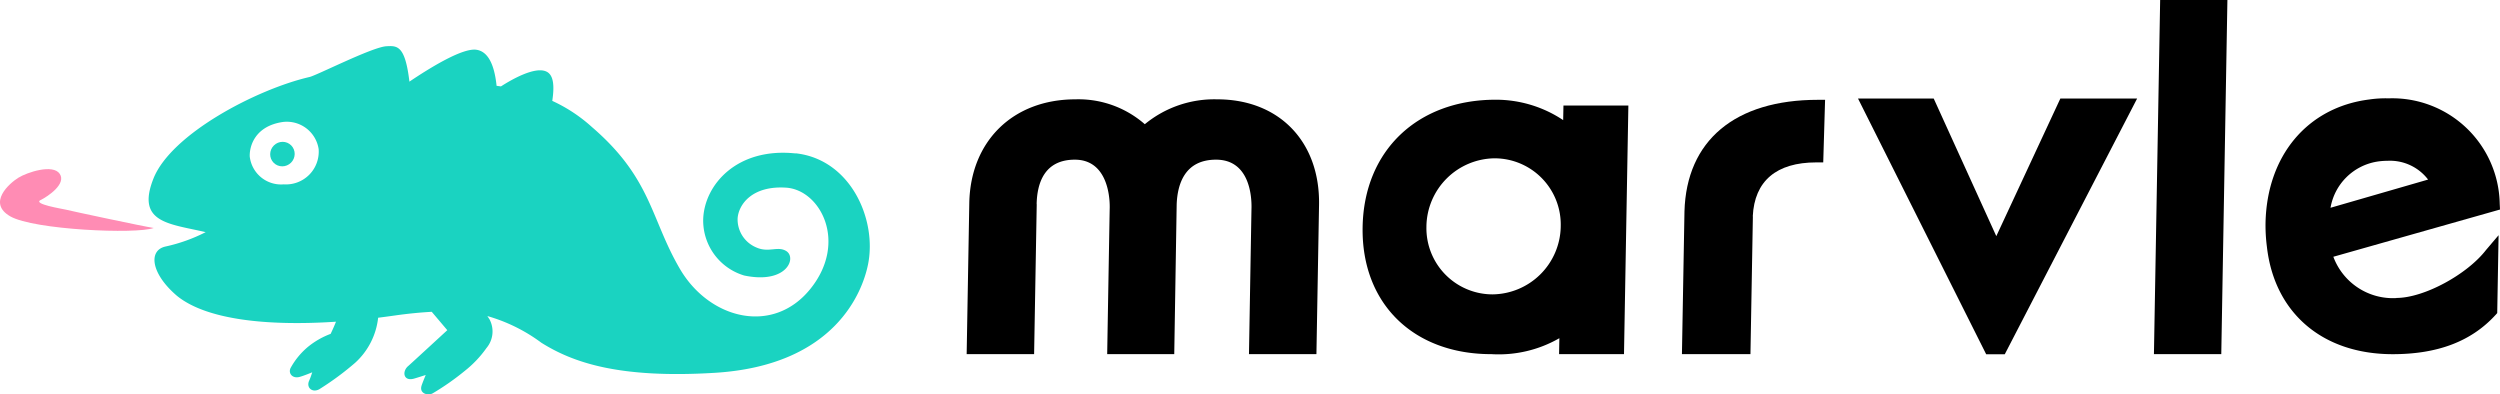 <svg xmlns="http://www.w3.org/2000/svg" width="244" height="38.494" viewBox="0 0 244 38.494">
  <g id="DATA" transform="translate(-0.002)">
    <g id="logomark_beside" transform="translate(0.002)">
      <g id="symbolmark" transform="translate(0 4.499)">
        <path id="パス_90994" data-name="パス 90994" d="M3.965,20.426c.74-.379,2.523-1.575,1.869-2.561s-3.168-.161-4.041.379-3.073,2.466-.778,3.775,12.264,1.755,13.99,1.129C14.019,23,6.981,21.5,6.459,21.365c-.389-.095-3.291-.55-2.495-.948Z" transform="translate(-0.002 -5.396)" fill="#ff8cb4"/>
        <path id="パス_90995" data-name="パス 90995" d="M78.451,15.221c-5.729-.617-8.916,3.054-9.03,6.412a5.6,5.6,0,0,0,4,5.5c4.173.873,5.16-1.745,4.1-2.39-.835-.512-1.688.19-2.9-.341a2.964,2.964,0,0,1-1.84-2.855c.1-1.347,1.413-3.2,4.724-2.988,3.339.209,6.051,5.3,2.39,9.864S70.018,31.4,67.144,26.48s-2.751-8.812-8.574-13.829a15.175,15.175,0,0,0-3.879-2.561c.218-1.461.133-2.5-.541-2.845-1.138-.588-3.557.844-4.467,1.432l-.427-.057c-.218-2.106-.844-3.348-1.963-3.519-1.328-.2-4.42,1.679-6.545,3.111-.417-3.538-1.186-3.519-2.257-3.453-1.4.085-6.9,2.9-7.522,3.007-5.15,1.2-13.469,5.549-15.2,9.9s1.584,4.411,5.093,5.236a16.125,16.125,0,0,1-3.908,1.4c-1.717.37-1.442,2.646,1.11,4.818,2.846,2.314,8.726,2.969,15.517,2.523-.1.256-.275.673-.522,1.186a7.87,7.87,0,0,0-2.182,1.243,7.182,7.182,0,0,0-1.736,2.106c-.237.541.228,1.053.92.844.436-.123,1.214-.446,1.214-.446-.028,0-.095.332-.313.825-.322.711.379,1.262,1.091.768a27.982,27.982,0,0,0,3.405-2.523,6.96,6.96,0,0,0,2.238-4.392c.541-.066,1.091-.142,1.631-.218,1.337-.19,2.532-.3,3.6-.36l1.518,1.793s-3.614,3.329-3.794,3.481c-.654.531-.5,1.556.56,1.243.275-.076,1.129-.351,1.129-.351s-.389.93-.427,1.119c-.171.749.721.92,1.138.654a25.169,25.169,0,0,0,3.1-2.172,10.686,10.686,0,0,0,2.115-2.229,2.509,2.509,0,0,0,.3-2.8l-.209-.322a16.318,16.318,0,0,1,5.264,2.6c3.092,1.944,7.607,3.509,16.921,2.94,11.818-.721,14.436-8,14.958-10.538.911-4.363-1.65-10.3-7.066-10.889ZM28.484,18.237a3.078,3.078,0,0,1-3.32-2.722c-.038-1.015.522-2.978,3.244-3.367a3.143,3.143,0,0,1,3.481,2.646,3.2,3.2,0,0,1-3.405,3.443Z" transform="translate(-0.789 -4.743)" fill="#1ad3c1"/>
        <ellipse id="楕円形_316" data-name="楕円形 316" cx="1.205" cy="1.186" rx="1.205" ry="1.186" transform="matrix(0.71, -0.704, 0.704, 0.71, 25.875, 10.546)" fill="#1ad3c1"/>
      </g>
      <g id="logotype" transform="translate(94.346)">
        <path id="パス_90996" data-name="パス 90996" d="M179.985,21.643c.161-3.443,2.3-5.264,6.194-5.264h.683l.18-6.108h-.692c-8.1,0-12.843,3.974-13.032,10.9l-.247,13.924h6.687l.237-13.45Z" transform="translate(-103.26 -0.529)"/>
        <path id="パス_90997" data-name="パス 90997" d="M228.811,0h-6.564l-.607,34.563h6.573Z" transform="translate(-105.762)"/>
        <path id="パス_90998" data-name="パス 90998" d="M245.906,29.612a6.2,6.2,0,0,1-6.165-4.031l16.267-4.61-.028-.541a10.487,10.487,0,0,0-10.841-10.31,10.882,10.882,0,0,0-1.916.114c-6.023.768-9.978,5.5-10.1,12.065a16.269,16.269,0,0,0,.133,2.3c.73,6.469,5.435,10.49,12.274,10.49,4.4,0,7.683-1.252,10.035-3.822l.171-.19.133-7.6-1.233,1.451C252.8,27.307,248.59,29.6,245.9,29.6Zm3.073-11.562L239.465,20.8a5.511,5.511,0,0,1,4.515-4.5,6.567,6.567,0,0,1,1.053-.085,4.675,4.675,0,0,1,3.955,1.831Z" transform="translate(-106.353 -0.521)"/>
        <path id="パス_90999" data-name="パス 90999" d="M152.778,35.092a11.874,11.874,0,0,0,6.639-1.556l-.028,1.556h6.336l.218-12.416.209-11.847h-6.336l-.028,1.423A11.832,11.832,0,0,0,153.2,10.26c-7.607,0-12.852,4.942-12.985,12.416s4.942,12.416,12.549,12.416Zm.332-19.112a6.462,6.462,0,0,1,6.44,6.639v.057a6.734,6.734,0,0,1-6.668,6.583,6.46,6.46,0,0,1-6.44-6.583v-.057A6.739,6.739,0,0,1,153.11,15.979Z" transform="translate(-101.569 -0.528)"/>
        <path id="パス_91000" data-name="パス 91000" d="M106.3,20.454c.038-1.982.711-4.344,3.728-4.344s3.424,3.272,3.405,4.686c-.019.835-.247,14.294-.247,14.294h6.545l.237-14.626c.076-1.982.8-4.354,3.841-4.354,3.282,0,3.481,3.585,3.462,4.686-.019.939-.247,14.294-.247,14.294h6.583l.256-14.578c.1-6.156-3.889-10.291-9.94-10.291a10.666,10.666,0,0,0-7.066,2.428,9.825,9.825,0,0,0-6.772-2.428c-6.089,0-10.244,4.069-10.358,10.12L99.47,35.09h6.583l.256-14.635Z" transform="translate(-99.47 -0.526)"/>
        <path id="パス_91001" data-name="パス 91001" d="M205.512,35.1,218.431,10.14h-7.493l-6.251,13.431L198.579,10.14H191.19L203.7,35.1Z" transform="translate(-104.194 -0.522)"/>
      </g>
    </g>
  </g>
</svg>
